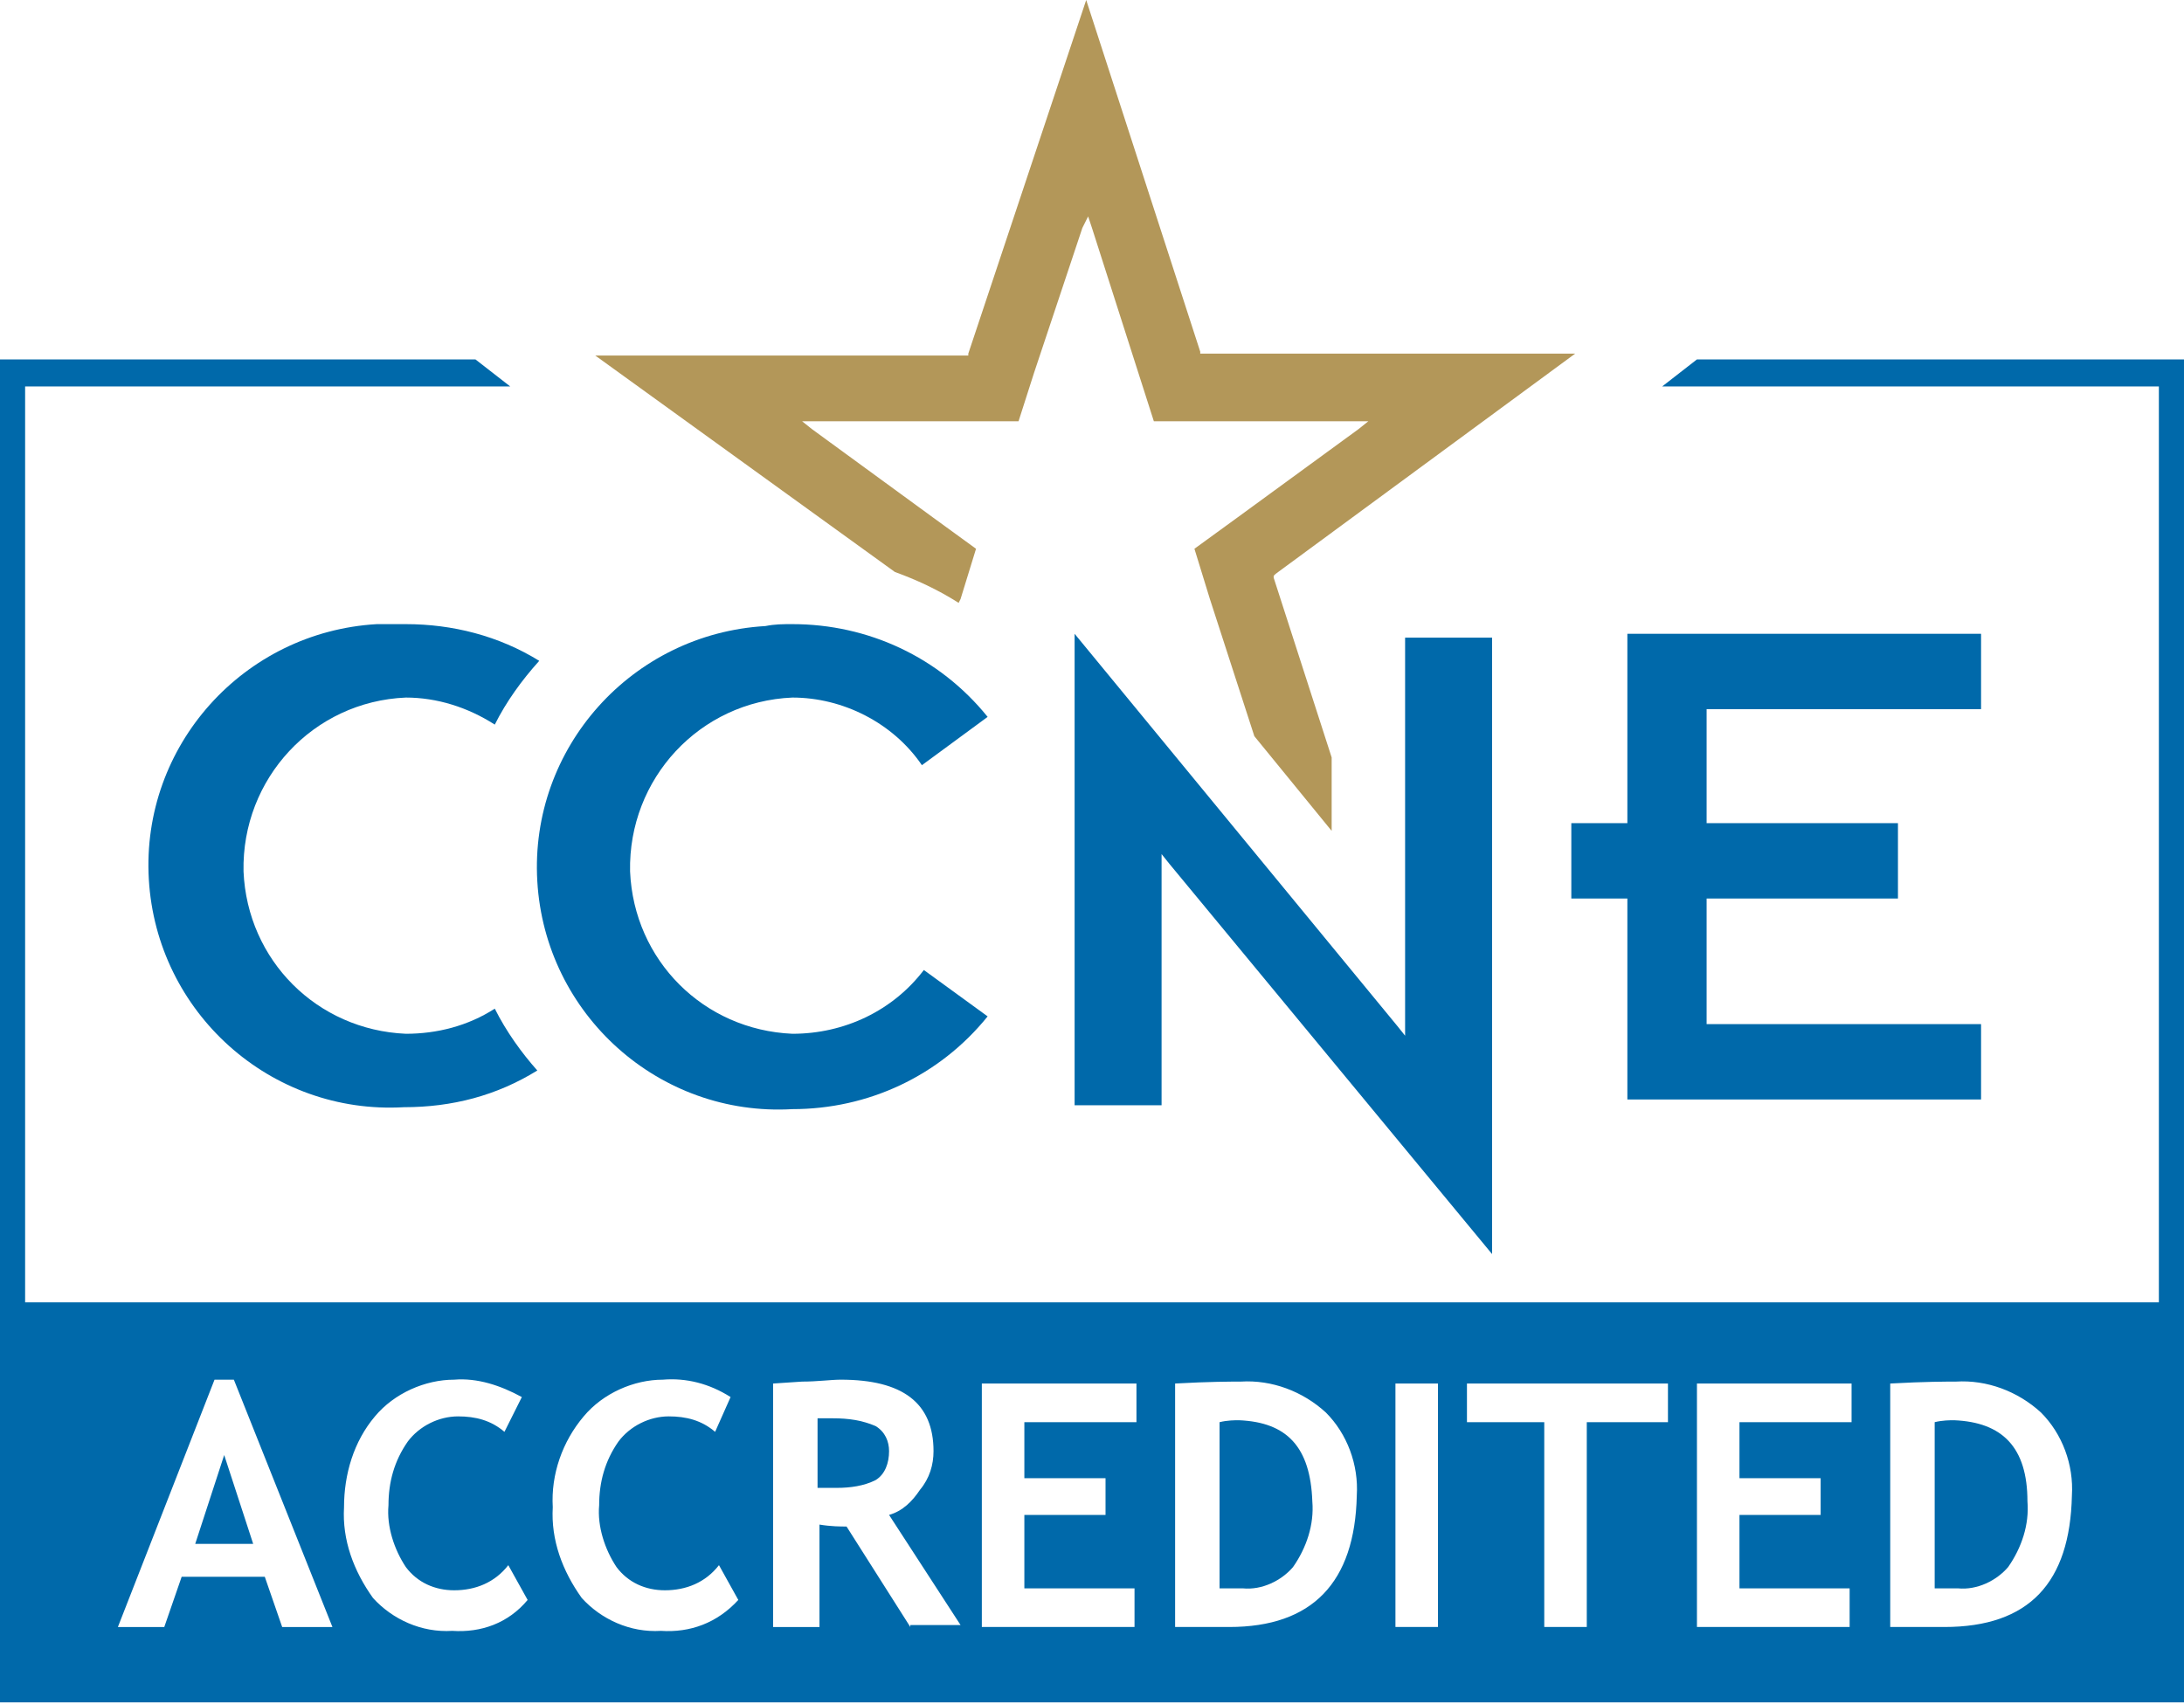 <?xml version="1.0" encoding="UTF-8" standalone="no"?> <!-- Generator: Adobe Illustrator 24.1.0, SVG Export Plug-In . SVG Version: 6.00 Build 0) --> <svg xmlns="http://www.w3.org/2000/svg" xmlns:xlink="http://www.w3.org/1999/xlink" id="Layer_1" style="enable-background:new 0 0 113 88.2" xml:space="preserve" viewBox="0 0 113 88.2" y="0px" x="0px"> <style type="text/css"> .st0{fill:#0069AA;} .st1{fill:#B39759;} </style> <g id="Layer_2_1_"> <g id="Layer_1-2"> <path class="st0" d="m45.3 73.8c-0.7-0.3-1.4-0.4-2.2-0.4h-0.8v3.6h1c0.7 0 1.4-0.1 2-0.4 0.5-0.3 0.7-0.9 0.7-1.5 0-0.5-0.2-1-0.7-1.3"></path> <path class="st0" d="m64.1 73.5c-0.2 0-0.6 0-1 0.1v8.6h1.2c1 0.1 2-0.4 2.6-1.1 0.7-1 1.1-2.2 1-3.4-0.1-2.8-1.3-4.1-3.8-4.2"></path> <polygon points="10.1 79.9 13.1 79.9 11.6 75.3" class="st0"></polygon> <path class="st0" d="m100.6 84.2h-2.8v-12.6c1.8-0.1 2.9-0.1 3.4-0.1 1.6-0.1 3.2 0.5 4.4 1.6 1.1 1.1 1.7 2.7 1.6 4.3-0.1 4.5-2.2 6.8-6.6 6.8m-4.8-10.6h-5.8v2.9h4.2v1.9h-4.2v3.8h5.7v2h-7.9v-12.6h8v2zm-9.5 0h-4.2v10.6h-2.2v-10.6h-4v-2h10.4v2zm-11.9 10.6h-2.2v-12.6h2.2v12.6zm-10.8 0h-2.8v-12.6c1.8-0.1 2.9-0.1 3.4-0.1 1.6-0.1 3.2 0.5 4.4 1.6 1.1 1.1 1.7 2.7 1.6 4.3-0.1 4.5-2.3 6.8-6.6 6.8m-4.8-10.6h-5.8v2.9h4.2v1.9h-4.2v3.8h5.7v2h-7.9v-12.6h8v2zm-11.7 10.6l-3.3-5.2c-0.3 0-0.8 0-1.4-0.1v5.3h-2.4v-12.6l1.5-0.1c0.8 0 1.5-0.1 2-0.1 3.2 0 4.8 1.2 4.8 3.7 0 0.7-0.2 1.4-0.7 2-0.4 0.6-0.9 1.1-1.6 1.3l3.7 5.7h-2.6zm-12.9 0.2c-1.6 0.1-3.1-0.6-4.1-1.7-1-1.4-1.6-3-1.5-4.7-0.1-1.7 0.5-3.4 1.6-4.7 1-1.2 2.6-1.9 4.1-1.9 1.2-0.1 2.4 0.2 3.5 0.9l-0.8 1.8c-0.7-0.6-1.5-0.8-2.4-0.8-1 0-2 0.5-2.6 1.3-0.7 1-1 2.1-1 3.3-0.1 1.1 0.3 2.3 0.9 3.2 0.6 0.8 1.5 1.2 2.5 1.2 1.1 0 2.1-0.4 2.8-1.3l1 1.8c-1.1 1.2-2.5 1.7-4 1.6m-10.8 0c-1.6 0.1-3.1-0.6-4.1-1.7-1-1.4-1.6-3-1.5-4.7 0-1.7 0.5-3.4 1.6-4.7 1-1.2 2.6-1.9 4.1-1.9 1.2-0.1 2.4 0.3 3.5 0.9l-0.9 1.8c-0.7-0.6-1.5-0.8-2.4-0.8-1 0-2 0.5-2.6 1.3-0.7 1-1 2.1-1 3.3-0.1 1.1 0.3 2.3 0.9 3.2 0.6 0.8 1.5 1.2 2.5 1.2 1.1 0 2.1-0.4 2.8-1.3l1 1.8c-1 1.2-2.4 1.7-3.9 1.6m-8.8-0.2l-0.9-2.6h-4.3l-0.9 2.6h-2.4l5-12.8h1l5.1 12.8h-2.6zm73.2-65.6l-1.8 1.4h25.7v47.4h-110.4v-47.4h25.1l-1.8-1.4h-24.6v69.5h113v-69.5h-25.2z"></path> <path class="st0" d="m101.1 73.5c-0.2 0-0.6 0-1 0.1v8.6h1.2c1 0.1 2-0.4 2.6-1.1 0.7-1 1.1-2.2 1-3.4 0-2.8-1.3-4.1-3.8-4.2"></path> <path class="st1" d="m56.2 0l5.9 18.2v0.1h19.4l-15.5 11.4-0.1 0.1v0.1l3 9.3v3.8l-4-4.9-2.3-7.1-0.8-2.6 2.2-1.6 6.3-4.6 0.5-0.4h-11.1l-0.8-2.5-2.4-7.5-0.2-0.6-0.3 0.6-2.5 7.5-0.8 2.5h-11.2l0.5 0.4 6.3 4.6 2.2 1.6-0.8 2.6-0.1 0.2c-1.1-0.7-2.2-1.2-3.3-1.6l-15.5-11.2h19.3v-0.1l6.1-18.3z"></path> <path class="st0" d="m41 32.3c3.9 0 7.6 1.7 10.1 4.8l-3.4 2.5c-1.5-2.2-4.1-3.5-6.7-3.5-4.8 0.2-8.5 4.2-8.4 9 0.2 4.6 3.8 8.2 8.4 8.4 2.7 0 5.2-1.2 6.8-3.3l3.3 2.4c-2.5 3.1-6.2 4.8-10.1 4.8-6.9 0.4-12.8-4.9-13.2-11.8s4.9-12.8 11.8-13.2c0.5-0.1 0.9-0.1 1.4-0.1"></path> <path class="st0" d="m21 32.3c2.4 0 4.8 0.6 6.9 1.9-0.9 1-1.7 2.1-2.3 3.3-1.4-0.9-3-1.4-4.6-1.4-4.8 0.2-8.5 4.2-8.4 9 0.2 4.6 3.8 8.2 8.4 8.4 1.6 0 3.2-0.4 4.6-1.3 0.6 1.2 1.4 2.3 2.2 3.2-2.1 1.3-4.4 1.9-6.9 1.9-6.9 0.4-12.8-4.9-13.2-11.8s4.9-12.8 11.8-13.2h1.5"></path> <polygon points="55.6 32.8 72.3 53.1 72.7 53.6 72.7 53 72.7 33 77.2 33 77.2 64.9 60.5 44.7 60.1 44.2 60.1 44.8 60.1 57.2 55.6 57.2" class="st0"></polygon> <polygon points="102.5 32.8 102.5 36.7 88.5 36.7 88.3 36.7 88.3 36.9 88.3 42.4 88.3 42.6 88.5 42.6 98.2 42.6 98.2 46.5 88.5 46.5 88.3 46.5 88.3 46.7 88.3 52.8 88.3 53 88.5 53 102.5 53 102.5 56.9 84.2 56.9 84.2 46.7 84.2 46.5 84 46.5 81.3 46.5 81.3 42.6 84 42.6 84.2 42.6 84.2 42.4 84.2 32.8" class="st0"></polygon> </g> </g> </svg> 
